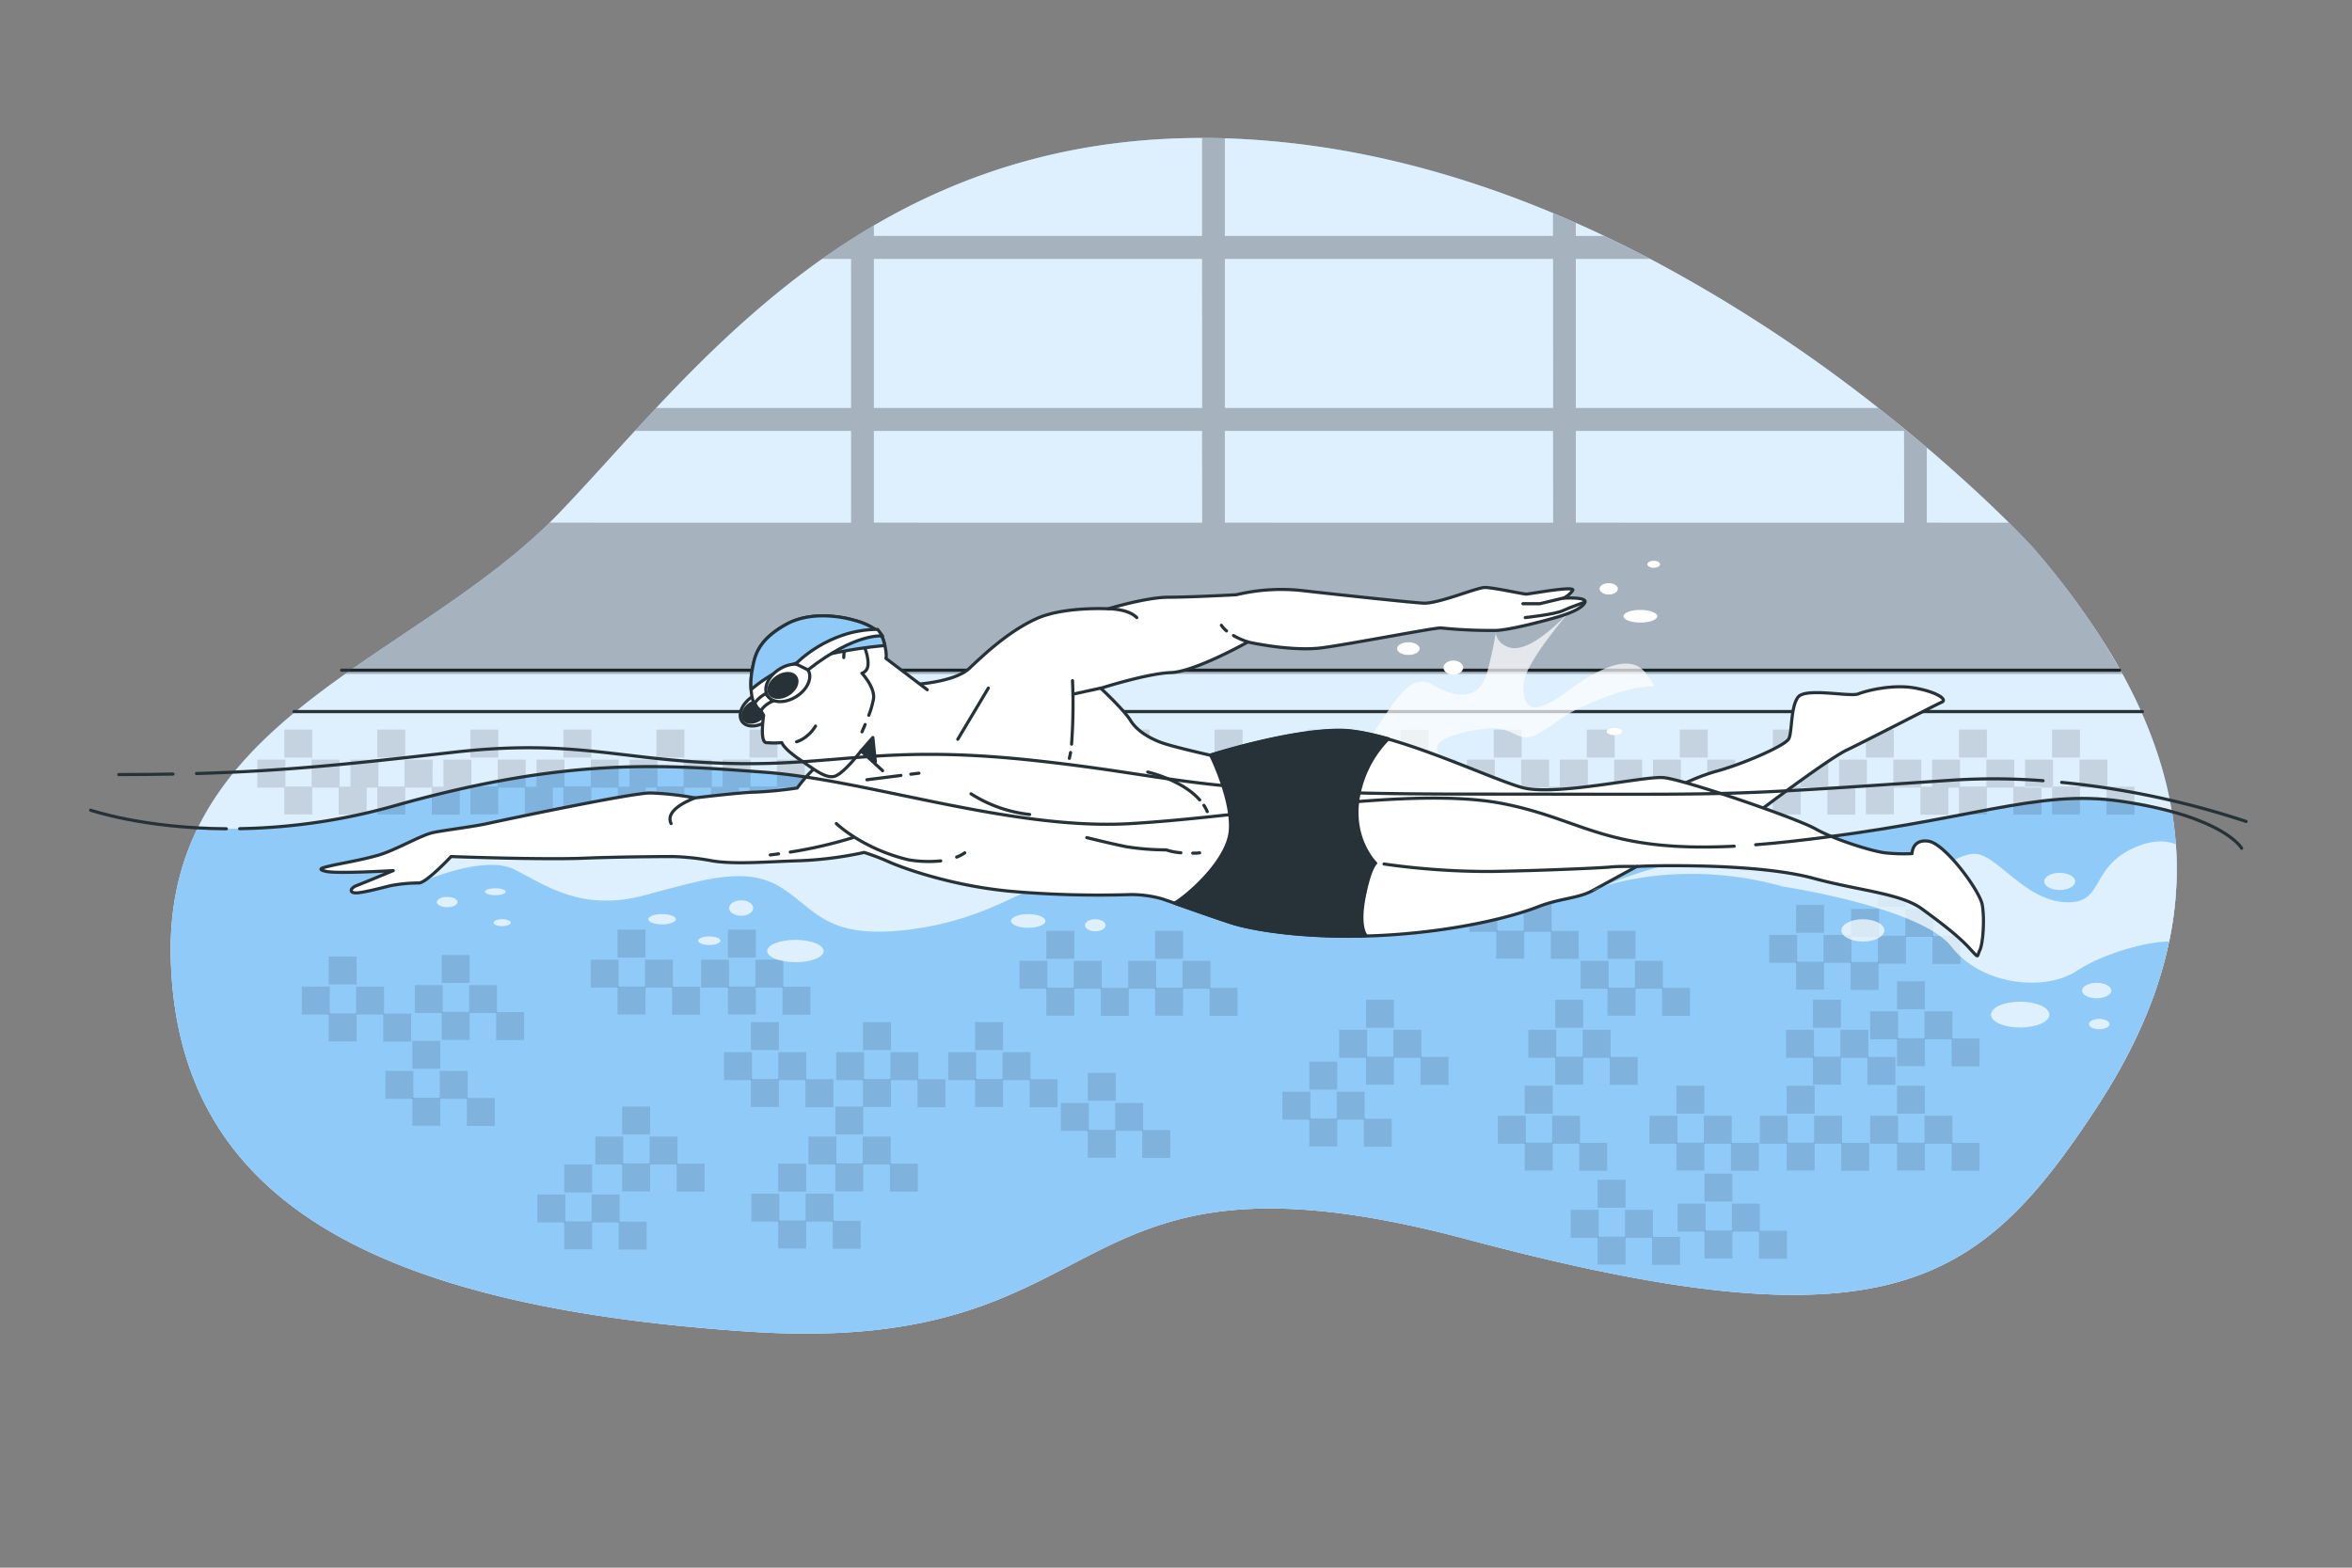 <svg xmlns="http://www.w3.org/2000/svg" viewBox="0 0 750 500"><rect x="0" y="0" width="750" height="500" fill="#808080" stroke="none"/><g id="freepik--background-simple--inject-49"><path d="M668.46,353.43C631,410.46,601.62,431,468,395.31s-107.83,37.43-229,29.41S56.23,382,54.45,305.31c-1-43.87,24.82-68.47,55.63-90.34,21.83-15.5,46.15-29.64,65.18-48.28q1.56-1.51,3.06-3.08c7.56-7.86,15.52-16.8,24.14-26.18q3.31-3.62,6.78-7.31c15.15-16.14,32.37-33,52.92-47.55,5.27-3.72,10.77-7.29,16.5-10.65C306.87,55.43,340.91,44,383.31,44q3.6,0,7.27.11c7.69.24,15.65.84,23.9,1.85,28.52,3.49,55.7,11.55,80.75,22,2.44,1,4.87,2.07,7.27,3.13q4.54,2,9,4.13,7.47,3.54,14.65,7.32a479.35,479.35,0,0,1,72.79,47.55c5.59,4.4,10.77,8.65,15.49,12.68,11.55,9.82,20.42,18.24,26.13,23.89,4.84,4.81,7.41,7.62,7.41,7.62a252.42,252.42,0,0,1,23.57,31.63C704.27,258.65,699.77,305.72,668.46,353.43Z" style="fill:#90CAF9"></path><path d="M668.46,353.43C631,410.46,601.62,431,468,395.31s-107.83,37.43-229,29.41S56.23,382,54.45,305.31c-1-43.87,24.82-68.47,55.63-90.34,21.83-15.5,46.15-29.64,65.18-48.28q1.56-1.51,3.06-3.08c7.56-7.86,15.52-16.8,24.14-26.18q3.31-3.62,6.78-7.31c15.15-16.14,32.37-33,52.92-47.55,5.27-3.72,10.77-7.29,16.5-10.65C306.87,55.43,340.91,44,383.31,44q3.6,0,7.27.11c7.69.24,15.65.84,23.9,1.85,28.52,3.49,55.7,11.55,80.75,22,2.44,1,4.87,2.07,7.27,3.13q4.54,2,9,4.13,7.47,3.54,14.65,7.32a479.35,479.35,0,0,1,72.79,47.55c5.59,4.4,10.77,8.65,15.49,12.68,11.55,9.82,20.42,18.24,26.13,23.89,4.84,4.81,7.41,7.62,7.41,7.62a252.42,252.42,0,0,1,23.57,31.63C704.27,258.65,699.77,305.72,668.46,353.43Z" style="fill:#fff;opacity:0.7"></path></g><g id="freepik--water-2--inject-49"><path d="M691.69,300.28c-3.69,17.85-11.62,35.45-23.23,53.15C631,410.46,601.62,431,468,395.31s-107.83,37.43-229,29.41S56.23,382,54.45,305.31c-.37-16.07,2.86-29.55,8.62-41.26A192.08,192.08,0,0,0,125.78,257c55.55-15.67,85.81-13.1,118.23-10.69s78.35,18.52,116.1,16.39,89.74-12.11,119-6.41,34.18,18.51,91.88,12.1,78.12-16.86,105.41-12.82a138.41,138.41,0,0,1,16.21,3.32c.58,3.49,1,6.95,1.24,10.4A111.27,111.27,0,0,1,691.69,300.28Z" style="fill:#90CAF9"></path></g><g id="freepik--Pool--inject-49"><line x1="108.92" y1="213.76" x2="675.91" y2="213.76" style="fill:none;stroke:#263238;stroke-linecap:round;stroke-linejoin:round"></line><line x1="93.75" y1="226.95" x2="683.17" y2="226.95" style="fill:none;stroke:#263238;stroke-linecap:round;stroke-linejoin:round"></line><rect x="96.25" y="314.66" width="8.91" height="8.91" style="opacity:0.12"></rect><rect x="113.56" y="314.66" width="8.91" height="8.91" style="opacity:0.12"></rect><rect x="122.2" y="323.3" width="8.91" height="8.91" style="opacity:0.12"></rect><rect x="104.81" y="323.22" width="8.91" height="8.91" style="opacity:0.12"></rect><rect x="104.81" y="305.07" width="8.91" height="8.91" style="opacity:0.12"></rect><rect x="171.35" y="380.98" width="8.91" height="8.91" style="opacity:0.12"></rect><rect x="188.66" y="380.98" width="8.91" height="8.91" style="opacity:0.12"></rect><rect x="197.3" y="389.63" width="8.91" height="8.91" style="opacity:0.12"></rect><rect x="179.91" y="389.55" width="8.91" height="8.91" style="opacity:0.12"></rect><rect x="179.91" y="371.4" width="8.91" height="8.91" style="opacity:0.12"></rect><rect x="189.83" y="362.5" width="8.91" height="8.91" style="opacity:0.12"></rect><rect x="207.14" y="362.5" width="8.91" height="8.91" style="opacity:0.12"></rect><rect x="215.78" y="371.14" width="8.91" height="8.91" style="opacity:0.12"></rect><rect x="198.39" y="371.06" width="8.91" height="8.91" style="opacity:0.12"></rect><rect x="198.39" y="352.92" width="8.91" height="8.91" style="opacity:0.12"></rect><rect x="132.27" y="314.18" width="8.91" height="8.91" style="opacity:0.12"></rect><rect x="149.58" y="314.18" width="8.91" height="8.91" style="opacity:0.12"></rect><rect x="158.22" y="322.82" width="8.91" height="8.91" style="opacity:0.12"></rect><rect x="140.84" y="322.75" width="8.91" height="8.91" style="opacity:0.12"></rect><rect x="140.84" y="304.6" width="8.91" height="8.91" style="opacity:0.12"></rect><rect x="257.8" y="362.5" width="8.91" height="8.91" style="opacity:0.12"></rect><rect x="275.12" y="362.5" width="8.91" height="8.91" style="opacity:0.12"></rect><rect x="283.76" y="371.14" width="8.91" height="8.91" style="opacity:0.12"></rect><rect x="266.37" y="371.06" width="8.91" height="8.91" style="opacity:0.12"></rect><rect x="266.37" y="352.92" width="8.91" height="8.91" style="opacity:0.12"></rect><rect x="239.59" y="380.71" width="8.91" height="8.91" style="opacity:0.12"></rect><rect x="256.9" y="380.71" width="8.91" height="8.91" style="opacity:0.12"></rect><rect x="265.54" y="389.36" width="8.91" height="8.91" style="opacity:0.12"></rect><rect x="248.15" y="389.28" width="8.91" height="8.91" style="opacity:0.12"></rect><rect x="248.15" y="371.13" width="8.91" height="8.91" style="opacity:0.12"></rect><rect x="359.77" y="306.45" width="8.91" height="8.91" style="opacity:0.12"></rect><rect x="377.08" y="306.45" width="8.91" height="8.91" style="opacity:0.12"></rect><rect x="385.72" y="315.09" width="8.91" height="8.91" style="opacity:0.12"></rect><rect x="368.33" y="315.02" width="8.91" height="8.91" style="opacity:0.12"></rect><rect x="368.33" y="296.87" width="8.91" height="8.91" style="opacity:0.12"></rect><rect x="325.08" y="306.45" width="8.91" height="8.91" style="opacity:0.12"></rect><rect x="342.39" y="306.45" width="8.91" height="8.91" style="opacity:0.12"></rect><rect x="351.04" y="315.09" width="8.91" height="8.91" style="opacity:0.12"></rect><rect x="333.65" y="315.02" width="8.91" height="8.91" style="opacity:0.12"></rect><rect x="333.65" y="296.87" width="8.91" height="8.91" style="opacity:0.12"></rect><rect x="564.16" y="298.17" width="8.91" height="8.91" style="opacity:0.12"></rect><rect x="581.47" y="298.17" width="8.91" height="8.91" style="opacity:0.12"></rect><rect x="590.12" y="306.81" width="8.91" height="8.91" style="opacity:0.12"></rect><rect x="572.73" y="306.73" width="8.91" height="8.91" style="opacity:0.12"></rect><rect x="572.73" y="288.59" width="8.91" height="8.91" style="opacity:0.12"></rect><rect x="590.27" y="289.89" width="8.91" height="8.91" style="opacity:0.12"></rect><rect x="607.58" y="289.89" width="8.91" height="8.91" style="opacity:0.12"></rect><rect x="616.23" y="298.53" width="8.91" height="8.91" style="opacity:0.12"></rect><rect x="598.84" y="298.45" width="8.91" height="8.91" style="opacity:0.12"></rect><rect x="598.84" y="280.3" width="8.91" height="8.91" style="opacity:0.12"></rect><rect x="504.03" y="306.45" width="8.91" height="8.91" style="opacity:0.12"></rect><rect x="521.34" y="306.45" width="8.91" height="8.91" style="opacity:0.12"></rect><rect x="529.98" y="315.09" width="8.91" height="8.91" style="opacity:0.12"></rect><rect x="512.59" y="315.02" width="8.91" height="8.91" style="opacity:0.12"></rect><rect x="512.59" y="296.87" width="8.91" height="8.91" style="opacity:0.12"></rect><rect x="122.91" y="341.55" width="8.91" height="8.91" style="opacity:0.12"></rect><rect x="140.23" y="341.55" width="8.91" height="8.91" style="opacity:0.12"></rect><rect x="148.87" y="350.2" width="8.91" height="8.91" style="opacity:0.12"></rect><rect x="131.48" y="350.12" width="8.91" height="8.91" style="opacity:0.12"></rect><rect x="131.48" y="331.97" width="8.91" height="8.91" style="opacity:0.12"></rect><rect x="500.87" y="385.86" width="8.91" height="8.91" style="opacity:0.12"></rect><rect x="518.18" y="385.86" width="8.91" height="8.91" style="opacity:0.12"></rect><rect x="526.82" y="394.5" width="8.91" height="8.91" style="opacity:0.12"></rect><rect x="509.43" y="394.42" width="8.91" height="8.91" style="opacity:0.12"></rect><rect x="509.43" y="376.27" width="8.91" height="8.91" style="opacity:0.12"></rect><rect x="525.99" y="355.86" width="8.91" height="8.91" style="opacity:0.12"></rect><rect x="543.31" y="355.86" width="8.91" height="8.91" style="opacity:0.12"></rect><rect x="551.95" y="364.51" width="8.91" height="8.91" style="opacity:0.12"></rect><rect x="534.56" y="364.43" width="8.91" height="8.91" style="opacity:0.12"></rect><rect x="534.56" y="346.28" width="8.91" height="8.91" style="opacity:0.12"></rect><rect x="477.63" y="355.86" width="8.91" height="8.91" style="opacity:0.12"></rect><rect x="494.94" y="355.86" width="8.91" height="8.91" style="opacity:0.12"></rect><rect x="503.58" y="364.51" width="8.91" height="8.91" style="opacity:0.12"></rect><rect x="486.19" y="364.43" width="8.91" height="8.91" style="opacity:0.12"></rect><rect x="486.19" y="346.28" width="8.91" height="8.91" style="opacity:0.12"></rect><rect x="188.36" y="306.08" width="8.91" height="8.91" style="opacity:0.12"></rect><rect x="205.67" y="306.08" width="8.91" height="8.91" style="opacity:0.12"></rect><rect x="214.31" y="314.72" width="8.91" height="8.91" style="opacity:0.12"></rect><rect x="196.93" y="314.65" width="8.91" height="8.91" style="opacity:0.12"></rect><rect x="196.93" y="296.5" width="8.91" height="8.91" style="opacity:0.12"></rect><rect x="223.56" y="306.08" width="8.91" height="8.91" style="opacity:0.12"></rect><rect x="240.87" y="306.08" width="8.91" height="8.91" style="opacity:0.12"></rect><rect x="249.51" y="314.72" width="8.91" height="8.91" style="opacity:0.12"></rect><rect x="232.12" y="314.65" width="8.91" height="8.91" style="opacity:0.12"></rect><rect x="232.12" y="296.5" width="8.91" height="8.91" style="opacity:0.12"></rect><rect x="534.95" y="383.9" width="8.91" height="8.91" style="opacity:0.12"></rect><rect x="552.26" y="383.9" width="8.91" height="8.91" style="opacity:0.12"></rect><rect x="560.91" y="392.54" width="8.91" height="8.91" style="opacity:0.12"></rect><rect x="543.52" y="392.47" width="8.91" height="8.91" style="opacity:0.12"></rect><rect x="543.52" y="374.32" width="8.91" height="8.91" style="opacity:0.12"></rect><rect x="569.54" y="328.45" width="8.91" height="8.91" style="opacity:0.12"></rect><rect x="586.85" y="328.45" width="8.91" height="8.91" style="opacity:0.12"></rect><rect x="595.49" y="337.09" width="8.91" height="8.91" style="opacity:0.12"></rect><rect x="578.1" y="337.01" width="8.91" height="8.91" style="opacity:0.12"></rect><rect x="578.1" y="318.87" width="8.91" height="8.91" style="opacity:0.12"></rect><rect x="487.36" y="328.45" width="8.91" height="8.91" style="opacity:0.12"></rect><rect x="504.67" y="328.45" width="8.91" height="8.91" style="opacity:0.12"></rect><rect x="513.31" y="337.09" width="8.91" height="8.91" style="opacity:0.12"></rect><rect x="495.93" y="337.01" width="8.91" height="8.91" style="opacity:0.12"></rect><rect x="495.93" y="318.87" width="8.91" height="8.91" style="opacity:0.12"></rect><rect x="427.03" y="328.45" width="8.91" height="8.91" style="opacity:0.12"></rect><rect x="444.34" y="328.45" width="8.91" height="8.91" style="opacity:0.12"></rect><rect x="452.98" y="337.09" width="8.91" height="8.91" style="opacity:0.12"></rect><rect x="435.59" y="337.01" width="8.91" height="8.91" style="opacity:0.12"></rect><rect x="435.59" y="318.87" width="8.91" height="8.91" style="opacity:0.12"></rect><rect x="468.56" y="288.28" width="8.91" height="8.91" style="opacity:0.12"></rect><rect x="485.87" y="288.28" width="8.91" height="8.91" style="opacity:0.12"></rect><rect x="494.52" y="296.92" width="8.91" height="8.91" style="opacity:0.12"></rect><rect x="477.13" y="296.84" width="8.91" height="8.91" style="opacity:0.12"></rect><rect x="477.13" y="278.7" width="8.91" height="8.91" style="opacity:0.12"></rect><rect x="408.94" y="348.17" width="8.91" height="8.91" style="opacity:0.12"></rect><rect x="426.25" y="348.17" width="8.91" height="8.91" style="opacity:0.12"></rect><rect x="434.89" y="356.81" width="8.91" height="8.91" style="opacity:0.12"></rect><rect x="417.51" y="356.74" width="8.91" height="8.91" style="opacity:0.12"></rect><rect x="417.51" y="338.59" width="8.91" height="8.91" style="opacity:0.12"></rect><rect x="561.17" y="355.86" width="8.91" height="8.91" style="opacity:0.12"></rect><rect x="578.49" y="355.86" width="8.91" height="8.91" style="opacity:0.12"></rect><rect x="587.13" y="364.51" width="8.91" height="8.91" style="opacity:0.12"></rect><rect x="569.74" y="364.43" width="8.91" height="8.91" style="opacity:0.12"></rect><rect x="569.74" y="346.28" width="8.91" height="8.91" style="opacity:0.12"></rect><rect x="596.35" y="355.86" width="8.91" height="8.91" style="opacity:0.12"></rect><rect x="613.67" y="355.86" width="8.91" height="8.91" style="opacity:0.12"></rect><rect x="622.31" y="364.51" width="8.91" height="8.91" style="opacity:0.12"></rect><rect x="604.92" y="364.43" width="8.91" height="8.91" style="opacity:0.12"></rect><rect x="604.92" y="346.28" width="8.91" height="8.91" style="opacity:0.12"></rect><rect x="596.35" y="322.56" width="8.91" height="8.91" style="opacity:0.12"></rect><rect x="613.67" y="322.56" width="8.91" height="8.91" style="opacity:0.12"></rect><rect x="622.31" y="331.21" width="8.91" height="8.91" style="opacity:0.12"></rect><rect x="604.92" y="331.13" width="8.91" height="8.91" style="opacity:0.12"></rect><rect x="604.92" y="312.98" width="8.91" height="8.91" style="opacity:0.12"></rect><rect x="338.3" y="351.77" width="8.91" height="8.91" style="opacity:0.12"></rect><rect x="355.61" y="351.77" width="8.91" height="8.91" style="opacity:0.12"></rect><rect x="364.25" y="360.41" width="8.91" height="8.91" style="opacity:0.12"></rect><rect x="346.87" y="360.33" width="8.91" height="8.91" style="opacity:0.12"></rect><rect x="346.87" y="342.18" width="8.91" height="8.91" style="opacity:0.12"></rect><rect x="230.88" y="335.58" width="8.91" height="8.91" style="opacity:0.12"></rect><rect x="248.19" y="335.58" width="8.91" height="8.91" style="opacity:0.12"></rect><rect x="256.83" y="344.22" width="8.91" height="8.91" style="opacity:0.12"></rect><rect x="239.45" y="344.14" width="8.91" height="8.91" style="opacity:0.12"></rect><rect x="239.45" y="325.99" width="8.91" height="8.91" style="opacity:0.12"></rect><rect x="266.63" y="335.58" width="8.91" height="8.91" style="opacity:0.12"></rect><rect x="283.94" y="335.58" width="8.91" height="8.91" style="opacity:0.12"></rect><rect x="292.58" y="344.22" width="8.91" height="8.91" style="opacity:0.12"></rect><rect x="275.19" y="344.14" width="8.91" height="8.91" style="opacity:0.12"></rect><rect x="275.19" y="325.99" width="8.91" height="8.91" style="opacity:0.12"></rect><rect x="302.38" y="335.58" width="8.91" height="8.91" style="opacity:0.12"></rect><rect x="319.69" y="335.58" width="8.91" height="8.91" style="opacity:0.12"></rect><rect x="328.33" y="344.22" width="8.91" height="8.91" style="opacity:0.12"></rect><rect x="310.94" y="344.14" width="8.91" height="8.91" style="opacity:0.12"></rect><rect x="310.94" y="325.99" width="8.91" height="8.91" style="opacity:0.12"></rect><path d="M654.66,251.19h-8.91v-8.91h8.91ZM672,242.28h-8.9v8.91H672Zm8.64,8.64h-8.9v8.91h8.9Zm-17.38-.08h-8.91v8.91h8.91Zm0-18.14h-8.91v8.9h8.91ZM625,242.28h-8.9v8.91H625Zm17.31,0h-8.9v8.91h8.9Zm8.65,8.64H642v8.91H651Zm-17.39-.08h-8.91v8.91h8.91Zm0-18.14h-8.91v8.9h8.91Zm-38.24,9.58h-8.9v8.91h8.9Zm17.32,0h-8.91v8.91h8.91Zm8.64,8.64h-8.91v8.91h8.91Zm-17.39-.08H595v8.91h8.91Zm0-18.14H595v8.9h8.91Zm-38.23,9.58h-8.91v8.91h8.91Zm17.31,0h-8.91v8.91H583Zm8.64,8.64H582.7v8.91h8.91Zm-17.39-.08h-8.91v8.91h8.91Zm0-18.14h-8.91v8.9h8.91ZM536,242.28h-8.91v8.91H536Zm17.31,0h-8.91v8.91h8.91Zm8.64,8.64H553v8.91h8.91Zm-17.39-.08h-8.91v8.91h8.91Zm0-18.14h-8.91v8.9h8.91Zm-38.23,9.58h-8.91v8.91h8.91Zm17.31,0h-8.91v8.91h8.91Zm8.64,8.64h-8.91v8.91h8.91Zm-17.39-.08H506v8.91h8.9Zm0-18.14H506v8.9h8.9Zm-38.23,9.58h-8.91v8.91h8.91Zm17.31,0h-8.91v8.91H494Zm8.64,8.64h-8.9v8.91h8.9Zm-17.38-.08h-8.91v8.91h8.91Zm0-18.14h-8.91v8.9h8.91ZM447,242.28h-8.91v8.91H447Zm17.31,0h-8.9v8.91h8.9Zm8.64,8.64H464v8.91h8.9Zm-17.38-.08h-8.91v8.91h8.91Zm0-18.14h-8.91v8.9h8.91Zm-38.24,9.58h-8.9v8.91h8.9Zm17.31,0h-8.9v8.91h8.9Zm8.65,8.64h-8.91v8.91h8.91Zm-17.39-.08H417v8.91h8.91Zm0-18.14H417v8.9h8.91Zm-38.24,9.58h-8.9v8.91h8.9Zm17.32,0h-8.91v8.91H405Zm8.64,8.64h-8.91v8.91h8.91Zm-17.39-.08H387.3v8.91h8.91Zm0-18.14H387.3v8.9h8.91ZM358,242.28h-8.91v8.91H358Zm17.31,0h-8.91v8.91h8.91Zm8.64,8.64H375v8.91h8.91Zm-17.39-.08h-8.91v8.91h8.91Zm0-18.14h-8.91v8.9h8.91Zm-38.23,9.58H319.4v8.91h8.91Zm17.31,0h-8.91v8.91h8.91Zm8.64,8.64h-8.91v8.91h8.91Zm-17.39-.08H328v8.91h8.9Zm0-18.14H328v8.9h8.9Zm-38.23,9.58h-8.91v8.91h8.91Zm17.31,0H307v8.91H316Zm8.64,8.64h-8.9v8.91h8.9Zm-17.39-.08h-8.9v8.91h8.9Zm0-18.14h-8.9v8.9h8.9ZM269,242.28h-8.91v8.91H269Zm17.31,0h-8.91v8.91h8.91Zm8.64,8.64H286v8.91h8.9Zm-17.38-.08h-8.91v8.91h8.91Zm0-18.14h-8.91v8.9h8.91Zm-38.24,9.58h-8.9v8.91h8.9Zm17.31,0h-8.9v8.91h8.9Zm8.65,8.64h-8.91v8.91h8.91Zm-17.39-.08H239v8.91h8.91Zm0-18.14H239v8.9h8.91Zm-38.24,9.58h-8.9v8.91h8.9Zm17.32,0H218v8.91H227Zm8.64,8.64h-8.91v8.91h8.91Zm-17.39-.08h-8.91v8.91h8.91Zm0-18.14h-8.91v8.9h8.91ZM180,242.28h-8.91v8.91H180Zm17.31,0h-8.91v8.91h8.91Zm8.64,8.64H197v8.91h8.91Zm-17.39-.08h-8.91v8.91h8.91Zm0-18.14h-8.91v8.9h8.91Zm-38.23,9.58h-8.91v8.91h8.91Zm17.31,0H158.7v8.91h8.91Zm8.64,8.64h-8.91v8.91h8.91Zm-17.39-.08H150v8.91h8.91Zm0-18.14H150v8.9h8.91Zm-38.23,9.58h-8.91v8.91h8.91Zm17.31,0H129v8.91h8.91Zm8.64,8.64h-8.91v8.91h8.91Zm-17.39-.08h-8.9v8.91h8.9Zm0-18.14h-8.9v8.9h8.9ZM91,242.28H82.05v8.91H91Zm17.31,0H99.36v8.91h8.91Zm8.64,8.64H108v8.91h8.9Zm-17.39-.08h-8.9v8.91h8.9Zm0-18.14h-8.9v8.9h8.9Z" style="opacity:0.12"></path></g><g id="freepik--Windows--inject-49"><path d="M648,174.31s-2.57-2.81-7.41-7.62H614.42V142.8c-4.72-4-9.9-8.28-15.49-12.68H502.5V82.57h23.64q-7.17-3.76-14.65-7.32h-9V71.12c-2.4-1.06-4.83-2.11-7.27-3.13v7.26H390.58V44.13q-3.68-.1-7.27-.11V75.25H278.66V71.92c-5.73,3.36-11.23,6.93-16.5,10.65h9.23v47.55H209.24q-3.47,3.69-6.78,7.31h68.93v29.26H175.26c-19,18.64-43.35,32.78-65.18,48.28H676.84l-5.31-9A252.42,252.42,0,0,0,648,174.31Zm-264.65-7.62H278.66V137.43H383.31Zm0-36.57H278.66V82.57H383.31Zm111.92,36.57H390.58V137.43H495.23Zm0-36.57H390.58V82.57H495.23Zm111.93,36.57H502.5V137.43H607.16Z" style="opacity:0.25"></path></g><g id="freepik--Character--inject-49"><path d="M407.15,250.18s18.15-.43,26.37-10.37,14.69-26.36,22.9-21.61,15.13,5.19,17.72-3.46A136.54,136.54,0,0,0,478,194.86s-4.32,9.51,3.46,11.67,21.19-13.93,21.19-13.93-16.87,18.69-16.87,26,2.6,10.38,14.27,1.73,20.74-11.67,25.06-5.18,3.46,1.29-11.23,6.48-15.56,7.78-22.91,12.1-7.35-2.59-17.72-1.3-21.18,4.76-10.81,10.81a60.06,60.06,0,0,0,19.88,7.35S427.46,257.1,407.15,250.18Z" style="fill:#fff;opacity:0.7"></path><ellipse cx="523.07" cy="196.55" rx="5.38" ry="2.02" style="fill:#fff"></ellipse><path d="M515.9,187.81c0,1-1.31,1.8-2.92,1.8s-2.91-.81-2.91-1.8S511.37,186,513,186,515.9,186.82,515.9,187.81Z" style="fill:#fff"></path><ellipse cx="527.33" cy="179.97" rx="2.02" ry="1.12" style="fill:#fff"></ellipse><path d="M517.24,233.32c0,.62-1.1,1.12-2.47,1.12s-2.46-.5-2.46-1.12,1.1-1.12,2.46-1.12S517.24,232.7,517.24,233.32Z" style="fill:#fff"></path><ellipse cx="449.09" cy="206.87" rx="3.59" ry="2.02" style="fill:#fff"></ellipse><path d="M466.58,212.92c0,1.24-1.41,2.24-3.14,2.24s-3.14-1-3.14-2.24,1.41-2.24,3.14-2.24S466.58,211.68,466.58,212.92Z" style="fill:#fff"></path><path d="M133.65,281.63s20.46-9.28,30.32-4.35,21.38,13.71,41.67,8.23,32.89-9.32,43.85-2.2,14.26,16.45,40.57,13.16,38.92-15.35,48.24-15.9l9.32-.55S278.55,256.45,261,258.64s-47.69,9.32-59.2,7.13-26.86-3.29-36.73-.55-15.35,1.65-21.93,3.29S133.65,281.63,133.65,281.63Z" style="fill:#fff;opacity:0.7"></path><g style="opacity:0.7"><path d="M262.65,303.32c0,2-4,3.56-9,3.56s-9-1.59-9-3.56,4.05-3.56,9-3.56S262.65,301.35,262.65,303.32Z" style="fill:#fff"></path><path d="M240.17,289.62c0,1.36-1.72,2.46-3.83,2.46s-3.84-1.1-3.84-2.46,1.72-2.47,3.84-2.47S240.17,288.25,240.17,289.62Z" style="fill:#fff"></path><ellipse cx="211.12" cy="293.18" rx="4.39" ry="1.64" style="fill:#fff"></ellipse><ellipse cx="226.19" cy="300.03" rx="3.56" ry="1.37" style="fill:#fff"></ellipse><ellipse cx="157.94" cy="284.41" rx="3.29" ry="1.1" style="fill:#fff"></ellipse><path d="M145.88,287.7c0,.91-1.47,1.64-3.29,1.64s-3.29-.73-3.29-1.64,1.48-1.65,3.29-1.65S145.88,286.79,145.88,287.7Z" style="fill:#fff"></path><ellipse cx="160.14" cy="294.28" rx="2.74" ry="1.1" style="fill:#fff"></ellipse><ellipse cx="327.88" cy="293.73" rx="5.48" ry="2.19" style="fill:#fff"></ellipse><ellipse cx="349.26" cy="295.1" rx="3.29" ry="1.92" style="fill:#fff"></ellipse></g><path d="M691.69,300.28c-7.15,0-21.27,3.92-29.41,9.35-9.86,6.57-30.15,4.93-40-7.68s-53.73-19.19-53.73-19.19c-27.74-7.75-50-2.44-57.89.16,7.46-3.14,26.64-11,50.77-10.57,28,.55,40,6,49.33,6s11-4.94,18.09-6,15.9,14.25,29.06,15.35,8.22-10.42,21.93-17c6.31-3,10.88-2.68,14-1.43A111.27,111.27,0,0,1,691.69,300.28Z" style="fill:#fff;opacity:0.7"></path><g style="opacity:0.7"><path d="M653.51,323.6c0,2.28-4.17,4.12-9.32,4.12s-9.32-1.84-9.32-4.12,4.18-4.11,9.32-4.11S653.51,321.33,653.51,323.6Z" style="fill:#fff"></path><ellipse cx="668.59" cy="315.93" rx="4.66" ry="2.47" style="fill:#fff"></ellipse><ellipse cx="669.41" cy="326.62" rx="3.29" ry="1.64" style="fill:#fff"></ellipse><ellipse cx="594.03" cy="296.74" rx="6.85" ry="3.56" style="fill:#fff"></ellipse><ellipse cx="656.8" cy="281.12" rx="4.93" ry="2.74" style="fill:#fff"></ellipse></g><path d="M559.9,259.5s22.92-17.38,29-20.28,28.45-14.49,30.29-15.28-1.32-3.16-8.43-4.48-15.54.79-18.18,1.85-16.86-2.11-19.23,1.05-1.84,10.8-2.89,13.17S554.89,244,547,246.07a67.12,67.12,0,0,0-15.54,6.85Z" style="fill:#fff;stroke:#263238;stroke-linecap:round;stroke-linejoin:round"></path><path d="M290.13,218.41s14-.53,19-5.27,12.65-11.86,21.34-15.81,22.92-3.16,22.92-3.16,12.12-3.69,19.23-3.69,21.6-.79,21.6-.79a61.55,61.55,0,0,1,21.08-1.32c11.59,1.32,33.72,3.69,38.46,4s17.12-5,19.76-5,12.12,2.11,13.17,2.11,16.33-2.9,14.75-1.06a8.61,8.61,0,0,1-2.89,2.38s7.64-.53,6.84,1.31-4.47,3.43-8.95,4.74-14.75,4-19.23,4.22a154.68,154.68,0,0,1-17.65-.79c-1.32-.26-28.19,5-37.94,6.32s-23.71-1.84-23.71-1.84-16.86,9.48-24.5,9.75-22.39,5-22.39,5,7.37,6.85,9.48,10.28,6.32,5.79,10,7.11,15.55,4,15.55,4,24.76-7.9,41.09-7.9,47.69,15.28,58.22,18.17,38.73-3.68,45.05-3.16,42.42,12.91,48.48,16.34,17.91,7.11,22.12,7.64a55.7,55.7,0,0,0,8.7.26s0-4.74,5.27-3.95,16.33,15.8,17.12,20.28.26,12.38-.79,14.49,0,2.9-3.42-.79-8.17-7.37-15-12.38-20-5.8-34.51-9.75S540.4,276.1,533,276.1s-11.07.26-11.07.26-9.22,5-14,7.64-10.27,2.38-17.65,5.27-25,7.64-48.47,9-41.89-1.58-49.27-4-18.18-6.32-22.13-7.64a37.56,37.56,0,0,0-9.74-1.32,323.48,323.48,0,0,1-38.47-1.05c-19.76-1.85-35.56-7.91-39-9.49a73.23,73.23,0,0,0-7.64-2.89,117.59,117.59,0,0,1-20.28,2.63c-10,.26-21.08,1.32-28.45,0a77.9,77.9,0,0,0-12.39-1.32s-15,0-28.45.53-42.15-.53-42.15-.53-7.9,8.43-10.27,8.43a49.3,49.3,0,0,0-8.7.79c-2.37.53-9,2.37-11.32,2.37s-1.85-1.58.26-2.37,11.59-4.74,11.59-4.74-17.65,1.06-21.34.27-.52-1.32,1.58-1.85,10-1.84,15.28-3.42,13.44-6.33,17.13-7.12,12.64-1.84,17.38-2.89,45.84-9.75,51.9-9.75a92.16,92.16,0,0,1,14.23,1.58s15.28-1.85,19.49-1.85a132,132,0,0,0,13.17-1.31s5.54-7.91,10-9,16.33-20.81,20.54-22.66S290.13,218.41,290.13,218.41Z" style="fill:#fff;stroke:#263238;stroke-linecap:round;stroke-linejoin:round"></path><path d="M247.45,222.22c1.48,2,.25,5.4-2.73,7.59s-6.59,2.34-8.06.34-.25-5.4,2.73-7.6S246,220.21,247.45,222.22Z" style="fill:#fff;stroke:#263238;stroke-linecap:round;stroke-linejoin:round"></path><path d="M244.18,224.43c.94,1.27.16,3.44-1.74,4.83s-4.2,1.49-5.14.22-.16-3.44,1.74-4.84S243.24,223.15,244.18,224.43Z" style="fill:#263238;stroke:#263238;stroke-linecap:round;stroke-linejoin:round"></path><path d="M281.44,245.81l-6.85-6.33s-5.8,7.64-8.69,8.17-6.06-2.11-11.07-5.53-5.53-5.27-5.53-5.27a29,29,0,0,1-5,0c-2.1-.27-.79-8.7-.79-8.7a14.12,14.12,0,0,0-2.63-3.42c-1.32-1-1.85-6.59-1.05-10.8s1.31-9.49,10.8-14.75,21.86-1.32,21.86-1.32,7.91,1.84,9.22,6.32.79,5.8.79,5.8l13.18,10" style="fill:#fff;stroke:#263238;stroke-linecap:round;stroke-linejoin:round"></path><polygon points="274.59 239.48 278.33 235.22 279.14 242.95 274.59 239.48" style="fill:#263238;stroke:#263238;stroke-linecap:round;stroke-linejoin:round"></polygon><path d="M275.87,231.09c-.58,1.38-1,2.33-1,2.33" style="fill:none;stroke:#263238;stroke-linecap:round;stroke-linejoin:round"></path><path d="M269.06,209.71s0-6.85,3.42-6.32,4.74,7.38,4.22,9.22a2.74,2.74,0,0,1-1.85,2.11s4.22,4.48,3.69,8.17a29.26,29.26,0,0,1-1.5,5.24" style="fill:none;stroke:#263238;stroke-linecap:round;stroke-linejoin:round"></path><path d="M254,236.58s3.43-.79,6.06-5" style="fill:none;stroke:#263238;stroke-linecap:round;stroke-linejoin:round"></path><path d="M282.15,205.89q-.16-.76-.45-1.71c-1.31-4.48-9.22-6.32-9.22-6.32s-12.38-4-21.86,1.32-10,10.53-10.8,14.75a24.24,24.24,0,0,0-.31,6,48.43,48.43,0,0,1,17.43-9.44A141.49,141.49,0,0,1,282.15,205.89Z" style="fill:#90CAF9;stroke:#263238;stroke-linecap:round;stroke-linejoin:round"></path><path d="M240.75,224.12a10.14,10.14,0,0,1,3.35-2.84s1.29,1.29,2.45,2.32a7.76,7.76,0,0,0-3.87,3A3.56,3.56,0,0,1,240.75,224.12Z" style="fill:#fff;stroke:#263238;stroke-linecap:round;stroke-linejoin:round"></path><path d="M257.65,213.68c1.53,2.39-.11,6.17-3.67,8.45s-7.67,2.18-9.2-.21.11-6.17,3.67-8.45S256.12,211.29,257.65,213.68Z" style="fill:#fff;stroke:#263238;stroke-linecap:round;stroke-linejoin:round"></path><path d="M253.76,216c1,1.53-.07,3.94-2.34,5.38s-4.88,1.39-5.86-.13.07-3.93,2.34-5.38S252.79,214.43,253.76,216Z" style="fill:#263238;stroke:#263238;stroke-linecap:round;stroke-linejoin:round"></path><path d="M253.76,211.74s10.29-11,26.1-11l1.58,2.1s-8.6-1.17-23.79,10.82Z" style="fill:#fff;stroke:#263238;stroke-linecap:round;stroke-linejoin:round"></path><line x1="350.99" y1="219.46" x2="342.56" y2="221.31" style="fill:none;stroke:#263238;stroke-linecap:round;stroke-linejoin:round"></line><path d="M442.72,235.64c-5.81-1.65-11.24-2.74-15.6-2.74-16.33,0-41.09,7.9-41.09,7.9s6.85,13.7,6.32,23.71-14,21.34-17.65,23.45c-.05,0-.08.07-.13.1,5.05,1.77,12.51,4.44,18,6.22,6.68,2.14,22.41,4.72,42.72,4.22l.22-.27s-2.37-2.63-.52-12.12,3.68-10.8,3.68-10.8-9.22-9-4.74-24.5A34.65,34.65,0,0,1,442.72,235.64Z" style="fill:#263238;stroke:#263238;stroke-linecap:round;stroke-linejoin:round"></path><line x1="290.44" y1="246.92" x2="293.03" y2="246.6" style="fill:none;stroke:#263238;stroke-linecap:round;stroke-linejoin:round"></line><line x1="276.43" y1="248.7" x2="287.29" y2="247.32" style="fill:none;stroke:#263238;stroke-linecap:round;stroke-linejoin:round"></line><line x1="305.41" y1="235.79" x2="315.16" y2="219.46" style="fill:none;stroke:#263238;stroke-linecap:round;stroke-linejoin:round"></line><path d="M341.38,240c-.12.69-.25,1.32-.4,1.87" style="fill:none;stroke:#263238;stroke-linecap:round;stroke-linejoin:round"></path><path d="M342,217.09a172.92,172.92,0,0,1-.3,20.25" style="fill:none;stroke:#263238;stroke-linecap:round;stroke-linejoin:round"></path><path d="M309.63,253.18a43.45,43.45,0,0,0,18.7,6.59" style="fill:none;stroke:#263238;stroke-linecap:round;stroke-linejoin:round"></path><path d="M305.06,273.36a12.4,12.4,0,0,0,2.58-1.35" style="fill:none;stroke:#263238;stroke-linecap:round;stroke-linejoin:round"></path><path d="M266.69,262.67s8.43,8.16,23.18,11.59a38.57,38.57,0,0,0,10.11.31" style="fill:none;stroke:#263238;stroke-linecap:round;stroke-linejoin:round"></path><path d="M248.27,272.33l-2.66.35" style="fill:none;stroke:#263238;stroke-linecap:round;stroke-linejoin:round"></path><path d="M272,267.14A141.26,141.26,0,0,1,252,271.76" style="fill:none;stroke:#263238;stroke-linecap:round;stroke-linejoin:round"></path><path d="M221.64,254.5s-10,3.42-7.64,8.17" style="fill:none;stroke:#263238;stroke-linecap:round;stroke-linejoin:round"></path><path d="M441.35,275.57a236.88,236.88,0,0,0,34,2.38c16.6-.27,35.88-1.16,38.25-1.43s8.38-.16,8.38-.16" style="fill:none;stroke:#263238;stroke-linecap:round;stroke-linejoin:round"></path><path d="M353.36,194.17s6.2-.15,9.14,2.8" style="fill:none;stroke:#263238;stroke-linecap:round;stroke-linejoin:round"></path><path d="M391.11,201.22a8.42,8.42,0,0,1-1.64-1.8" style="fill:none;stroke:#263238;stroke-linecap:round;stroke-linejoin:round"></path><path d="M397.88,204.71a24.22,24.22,0,0,1-4.56-2" style="fill:none;stroke:#263238;stroke-linecap:round;stroke-linejoin:round"></path><polyline points="498.51 190.75 491 192.55 485.61 192.55" style="fill:none;stroke:#263238;stroke-linecap:round;stroke-linejoin:round"></polyline><path d="M505.36,192.06s-4.3,1.47-7,2.7-12,2.21-12,2.21" style="fill:none;stroke:#263238;stroke-linecap:round;stroke-linejoin:round"></path><path d="M380.33,272.11c.7,0,1.44,0,2.21-.1" style="fill:none;stroke:#263238;stroke-linecap:round;stroke-linejoin:round"></path><path d="M346.55,267.15s7.78,1.94,12.65,2.91a81.67,81.67,0,0,0,12.64,1,20.52,20.52,0,0,0,4.71.92" style="fill:none;stroke:#263238;stroke-linecap:round;stroke-linejoin:round"></path><path d="M383.89,256.85a12.72,12.72,0,0,1,1.08,2" style="fill:none;stroke:#263238;stroke-linecap:round;stroke-linejoin:round"></path><path d="M366,246.23s10.92,2.47,16.57,8.9" style="fill:none;stroke:#263238;stroke-linecap:round;stroke-linejoin:round"></path><path d="M507.6,284.12a17,17,0,0,1,3-1.17c-1.15.48-2,.85-2.57,1.05A2.29,2.29,0,0,1,507.6,284.12Z" style="fill:#fff;opacity:0.7"></path></g><g id="freepik--water-1--inject-49"><path d="M55.15,246.88c-5.43.1-11.16.16-17.27.16" style="fill:none;stroke:#263238;stroke-linecap:round;stroke-linejoin:round"></path><path d="M651.48,249a206.43,206.43,0,0,0-28.83-.18c-78.94,5.32-64,4.45-153.75,4.45s-89.81-5.33-138.64-10.67-63.1,1.78-97.75.89-48.88-8-88-3.55c-31,3.52-52.53,5.93-81.84,6.77" style="fill:none;stroke:#263238;stroke-linecap:round;stroke-linejoin:round"></path><path d="M716.24,262a271.3,271.3,0,0,0-58.82-12.47" style="fill:none;stroke:#263238;stroke-linecap:round;stroke-linejoin:round"></path><path d="M559.84,269.42c3.47-.26,7.16-.61,11.1-1.05,57.69-6.41,78.12-16.86,105.41-12.82,33,4.9,38.46,15,38.46,15" style="fill:none;stroke:#263238;stroke-linecap:round;stroke-linejoin:round"></path><path d="M76.43,264.3A193.69,193.69,0,0,0,125.78,257c55.55-15.67,85.81-13.1,118.23-10.69s78.35,18.52,116.1,16.39,89.74-12.11,119-6.42c25.83,5.05,32.71,15.66,73.88,13.61" style="fill:none;stroke:#263238;stroke-linecap:round;stroke-linejoin:round"></path><path d="M28.91,258.4s16.75,5.78,43.26,5.93" style="fill:none;stroke:#263238;stroke-linecap:round;stroke-linejoin:round"></path></g></svg>
